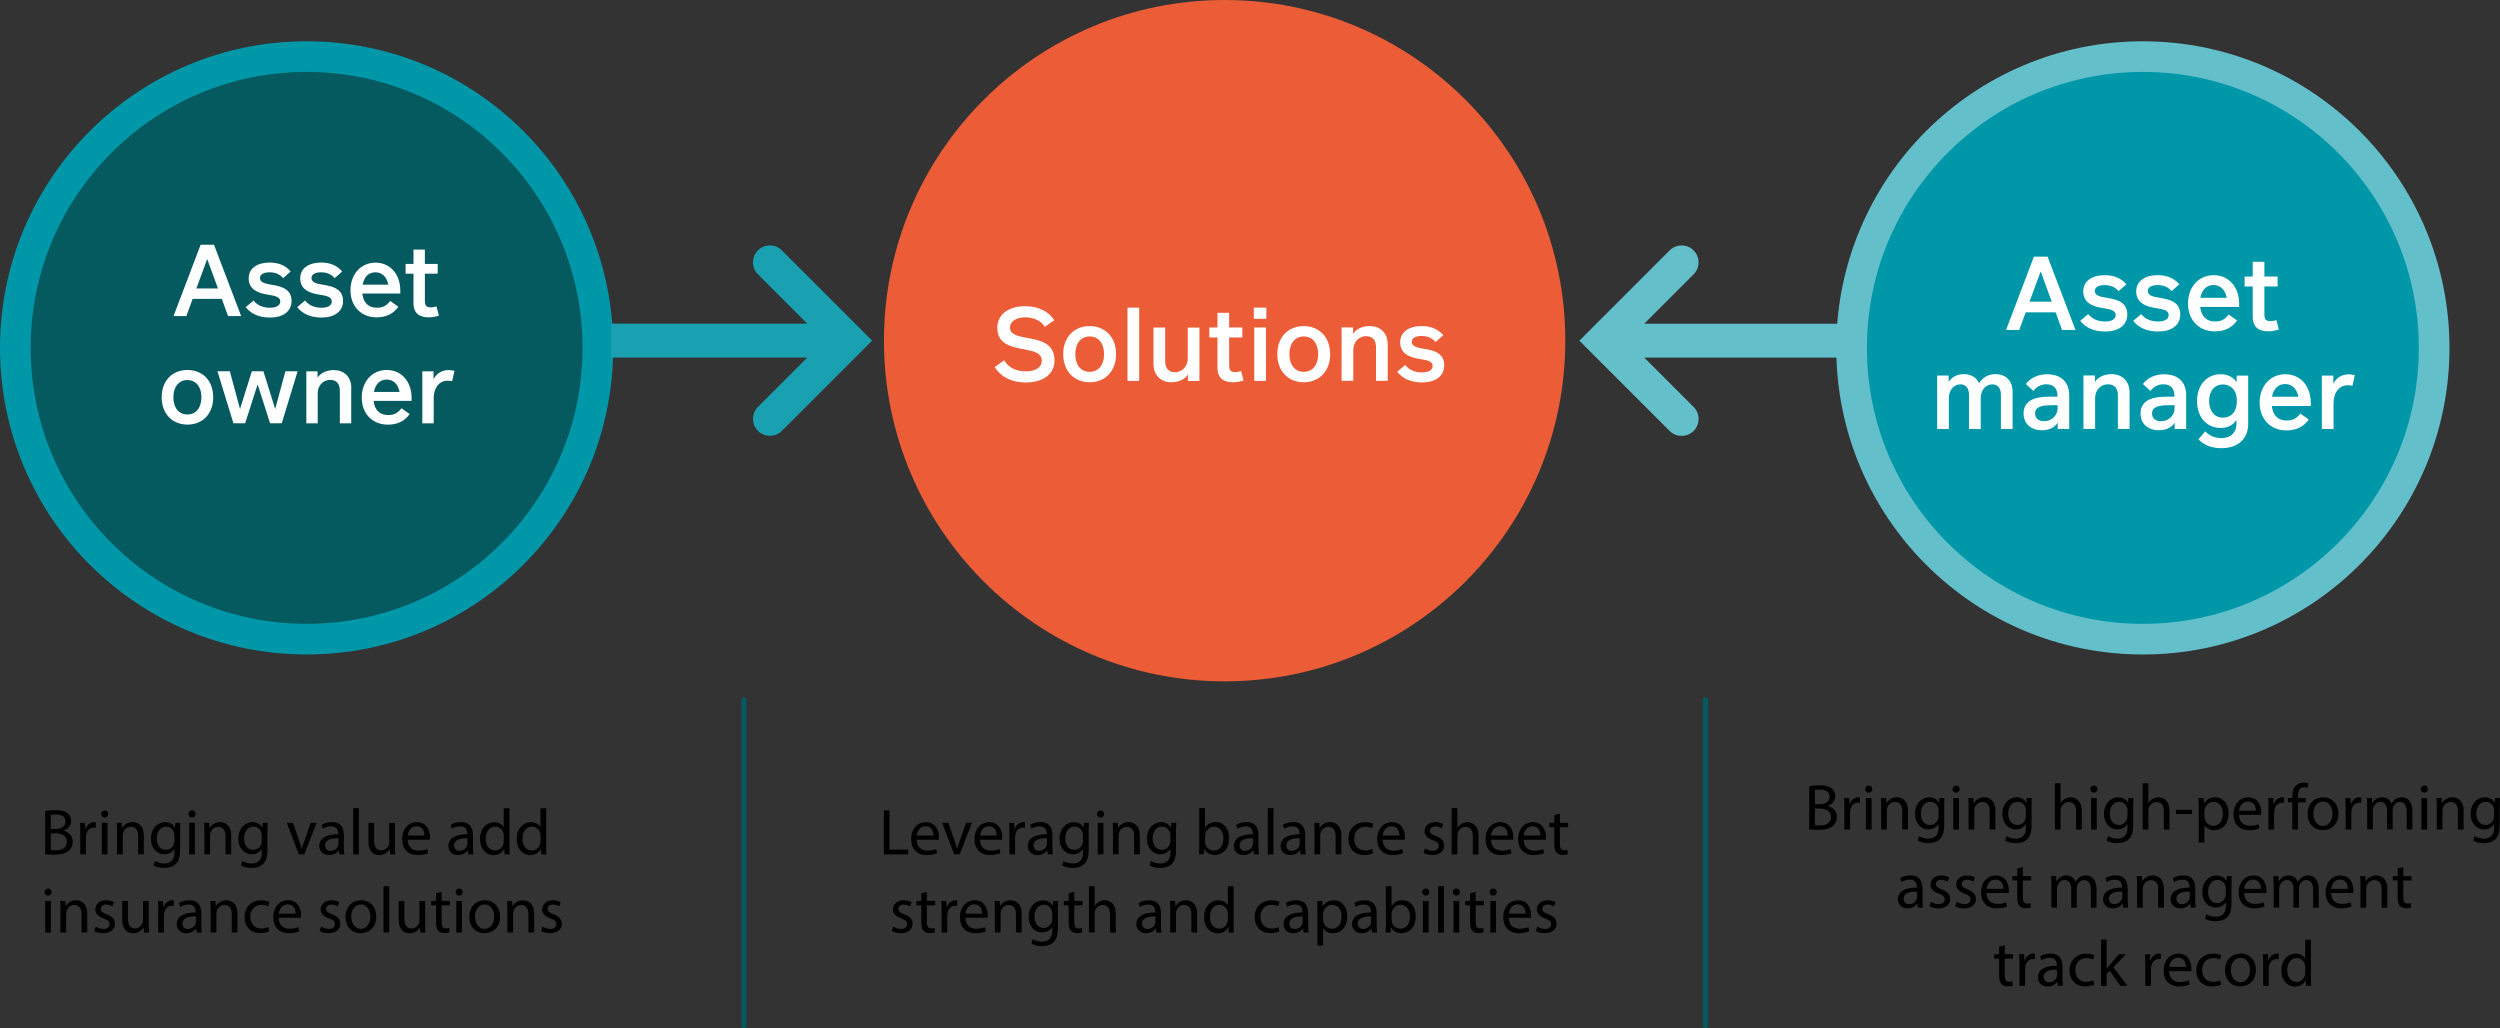 <?xml version="1.0" encoding="UTF-8"?>
<svg id="Layer_2" xmlns="http://www.w3.org/2000/svg" viewBox="0 0 481.33 198">
  <rect x="0" y="0" width="481.33" height="198" fill="#333333" stroke="none"/>
  <defs>
    <style>
      .cls-1 {
        fill: #19a1b2;
      }

      .cls-2 {
        fill: #055a60;
      }

      .cls-3 {
        fill: #63c0cb;
      }

      .cls-4 {
        isolation: isolate;
      }

      .cls-5 {
        fill: #eb5c37;
      }

      .cls-6 {
        fill: #fff;
      }

      .cls-7 {
        fill: #0097a9;
      }
    </style>
  </defs>
  <g id="Layer_1-2" data-name="Layer_1">
    <circle class="cls-7" cx="59.03" cy="66.98" r="59.03"/>
    <circle class="cls-2" cx="59.03" cy="66.98" r="53.13"/>
    <g class="cls-4">
      <g class="cls-4">
        <g>
          <path d="M8.69,156.15c.48-.1,1.23-.18,1.99-.18,1.09,0,1.79.19,2.32.61.44.33.7.83.7,1.49,0,.82-.54,1.53-1.43,1.86v.02c.8.2,1.74.87,1.74,2.12,0,.73-.29,1.28-.71,1.69-.59.54-1.54.79-2.92.79-.75,0-1.33-.05-1.69-.1v-8.32ZM9.78,159.61h.99c1.15,0,1.83-.6,1.83-1.42,0-.99-.75-1.38-1.86-1.38-.5,0-.79.04-.97.08v2.72ZM9.78,163.66c.21.04.53.05.92.05,1.13,0,2.17-.41,2.17-1.64,0-1.15-.99-1.63-2.18-1.63h-.9v3.22Z"/>
          <path d="M15.45,160.32c0-.71-.01-1.33-.05-1.89h.97l.04,1.19h.05c.28-.82.94-1.33,1.68-1.33.13,0,.21.01.31.04v1.04c-.11-.03-.23-.04-.38-.04-.78,0-1.33.59-1.48,1.42-.03.15-.05.33-.05.51v3.24h-1.09v-4.18Z"/>
          <path d="M20.83,156.72c.01.38-.26.68-.7.68-.39,0-.66-.3-.66-.68s.29-.69.69-.69.68.3.68.69ZM19.6,164.49v-6.07h1.1v6.07h-1.1Z"/>
          <path d="M22.53,160.06c0-.63-.01-1.14-.05-1.64h.98l.06,1h.02c.3-.58,1-1.14,2.01-1.14.84,0,2.14.5,2.14,2.58v3.62h-1.1v-3.5c0-.98-.36-1.79-1.4-1.79-.73,0-1.29.51-1.48,1.13-.05.14-.08.33-.08.51v3.65h-1.1v-4.43Z"/>
          <path d="M34.72,158.42c-.03.44-.05.93-.05,1.67v3.52c0,1.39-.28,2.25-.87,2.77-.59.55-1.44.73-2.21.73s-1.53-.17-2.02-.5l.28-.84c.4.25,1.03.48,1.78.48,1.13,0,1.96-.59,1.96-2.12v-.68h-.02c-.34.56-.99,1.02-1.93,1.02-1.51,0-2.58-1.28-2.58-2.96,0-2.06,1.34-3.22,2.73-3.22,1.05,0,1.63.55,1.89,1.05h.02l.05-.92h.97ZM33.58,160.82c0-.19-.01-.35-.06-.5-.2-.64-.74-1.17-1.54-1.17-1.05,0-1.81.89-1.81,2.29,0,1.19.6,2.18,1.79,2.18.68,0,1.29-.43,1.53-1.13.06-.19.09-.4.09-.59v-1.09Z"/>
          <path d="M37.65,156.72c.01.38-.26.68-.7.68-.39,0-.66-.3-.66-.68s.29-.69.69-.69.68.3.68.69ZM36.42,164.49v-6.07h1.1v6.07h-1.1Z"/>
          <path d="M39.35,160.06c0-.63-.01-1.14-.05-1.64h.98l.06,1h.02c.3-.58,1-1.14,2.01-1.14.84,0,2.14.5,2.14,2.58v3.62h-1.1v-3.5c0-.98-.36-1.79-1.4-1.79-.73,0-1.29.51-1.48,1.13-.05.14-.08.33-.08.51v3.65h-1.1v-4.43Z"/>
          <path d="M51.54,158.42c-.03.44-.05.93-.05,1.67v3.52c0,1.39-.28,2.25-.87,2.77-.59.55-1.44.73-2.21.73s-1.53-.17-2.02-.5l.28-.84c.4.25,1.03.48,1.78.48,1.13,0,1.96-.59,1.96-2.12v-.68h-.02c-.34.56-.99,1.02-1.93,1.02-1.51,0-2.58-1.28-2.58-2.96,0-2.06,1.34-3.22,2.73-3.22,1.05,0,1.63.55,1.89,1.05h.02l.05-.92h.97ZM50.4,160.82c0-.19-.01-.35-.06-.5-.2-.64-.74-1.17-1.54-1.17-1.05,0-1.81.89-1.81,2.29,0,1.19.6,2.18,1.79,2.18.68,0,1.29-.43,1.53-1.13.06-.19.09-.4.09-.59v-1.09Z"/>
          <path d="M56.4,158.42l1.19,3.41c.2.55.36,1.05.49,1.56h.04c.14-.5.31-1,.51-1.56l1.18-3.41h1.15l-2.38,6.07h-1.05l-2.31-6.07h1.18Z"/>
          <path d="M65.32,164.49l-.09-.76h-.04c-.34.48-.99.9-1.86.9-1.23,0-1.86-.87-1.86-1.74,0-1.47,1.3-2.27,3.65-2.26v-.12c0-.5-.14-1.41-1.38-1.41-.56,0-1.15.18-1.58.45l-.25-.73c.5-.33,1.23-.54,1.99-.54,1.86,0,2.31,1.27,2.31,2.48v2.27c0,.53.02,1.04.1,1.46h-1ZM65.16,161.39c-1.2-.03-2.57.19-2.57,1.37,0,.71.48,1.05,1.04,1.05.79,0,1.29-.5,1.47-1.02.04-.11.06-.24.06-.35v-1.05Z"/>
          <path d="M68,155.59h1.1v8.91h-1.1v-8.91Z"/>
          <path d="M76.04,162.84c0,.63.01,1.18.05,1.66h-.98l-.06-.99h-.02c-.29.49-.93,1.13-2.01,1.13-.95,0-2.09-.53-2.09-2.66v-3.55h1.1v3.36c0,1.15.35,1.93,1.35,1.93.74,0,1.25-.51,1.46-1,.06-.16.1-.36.1-.56v-3.72h1.1v4.42Z"/>
          <path d="M78.48,161.66c.02,1.49.98,2.11,2.08,2.11.79,0,1.27-.14,1.68-.31l.19.79c-.39.18-1.05.38-2.02.38-1.87,0-2.99-1.23-2.99-3.06s1.08-3.27,2.85-3.27c1.98,0,2.51,1.74,2.51,2.86,0,.23-.03.4-.04.51h-4.26ZM81.72,160.87c.01-.7-.29-1.79-1.53-1.79-1.12,0-1.61,1.03-1.69,1.79h3.22Z"/>
          <path d="M90.17,164.49l-.09-.76h-.04c-.34.48-.99.9-1.86.9-1.23,0-1.86-.87-1.86-1.74,0-1.47,1.3-2.27,3.65-2.26v-.12c0-.5-.14-1.41-1.38-1.41-.56,0-1.15.18-1.58.45l-.25-.73c.5-.33,1.23-.54,1.99-.54,1.86,0,2.31,1.27,2.31,2.48v2.27c0,.53.02,1.04.1,1.46h-1ZM90,161.39c-1.2-.03-2.57.19-2.57,1.37,0,.71.48,1.05,1.04,1.05.79,0,1.29-.5,1.47-1.02.04-.11.06-.24.06-.35v-1.05Z"/>
          <path d="M98.09,155.59v7.34c0,.54.01,1.15.05,1.57h-.99l-.05-1.05h-.02c-.34.68-1.08,1.19-2.07,1.19-1.47,0-2.6-1.24-2.6-3.08-.01-2.02,1.24-3.26,2.72-3.26.93,0,1.56.44,1.83.93h.02v-3.62h1.1ZM96.99,160.89c0-.14-.01-.33-.05-.46-.16-.7-.77-1.28-1.59-1.28-1.14,0-1.82,1-1.82,2.34,0,1.23.6,2.25,1.79,2.25.74,0,1.42-.49,1.62-1.32.04-.15.05-.3.05-.48v-1.05Z"/>
          <path d="M105.16,155.59v7.34c0,.54.01,1.15.05,1.57h-.99l-.05-1.05h-.02c-.34.68-1.08,1.19-2.07,1.19-1.47,0-2.6-1.24-2.6-3.08-.01-2.02,1.24-3.26,2.72-3.26.93,0,1.56.44,1.83.93h.02v-3.62h1.1ZM104.06,160.89c0-.14-.01-.33-.05-.46-.16-.7-.77-1.28-1.59-1.28-1.14,0-1.82,1-1.82,2.34,0,1.23.6,2.25,1.79,2.25.74,0,1.42-.49,1.62-1.32.04-.15.05-.3.05-.48v-1.05Z"/>
          <path d="M9.94,171.76c.01.38-.26.68-.7.68-.39,0-.66-.3-.66-.68s.29-.69.69-.69.68.3.68.69ZM8.71,179.54v-6.07h1.1v6.07h-1.1Z"/>
          <path d="M11.64,175.11c0-.63-.01-1.14-.05-1.64h.98l.06,1h.02c.3-.58,1-1.14,2.01-1.14.84,0,2.14.5,2.14,2.58v3.62h-1.1v-3.5c0-.98-.36-1.79-1.4-1.79-.73,0-1.29.51-1.48,1.13-.05.14-.08.33-.08.51v3.65h-1.1v-4.43Z"/>
          <path d="M18.45,178.41c.33.21.9.44,1.46.44.8,0,1.18-.4,1.18-.9,0-.53-.31-.82-1.13-1.12-1.09-.39-1.61-.99-1.61-1.72,0-.98.79-1.78,2.09-1.78.61,0,1.15.18,1.49.38l-.28.8c-.24-.15-.68-.35-1.24-.35-.65,0-1.02.38-1.02.83,0,.5.36.73,1.15,1.03,1.05.4,1.59.93,1.59,1.83,0,1.07-.83,1.82-2.27,1.82-.66,0-1.28-.16-1.71-.41l.28-.84Z"/>
          <path d="M28.64,177.88c0,.63.01,1.18.05,1.66h-.98l-.06-.99h-.02c-.29.49-.93,1.13-2.01,1.13-.95,0-2.09-.53-2.09-2.66v-3.55h1.1v3.36c0,1.15.35,1.93,1.35,1.93.74,0,1.25-.51,1.46-1,.06-.16.1-.36.1-.56v-3.72h1.1v4.42Z"/>
          <path d="M30.47,175.36c0-.71-.01-1.33-.05-1.89h.97l.04,1.19h.05c.28-.82.94-1.33,1.68-1.33.13,0,.21.01.31.04v1.04c-.11-.03-.23-.04-.38-.04-.78,0-1.33.59-1.48,1.42-.03.15-.05.33-.05.51v3.24h-1.09v-4.18Z"/>
          <path d="M37.87,179.54l-.09-.76h-.04c-.34.48-.99.9-1.86.9-1.23,0-1.86-.87-1.86-1.74,0-1.47,1.3-2.27,3.65-2.26v-.12c0-.5-.14-1.41-1.38-1.41-.56,0-1.15.18-1.58.45l-.25-.73c.5-.33,1.23-.54,1.99-.54,1.86,0,2.31,1.27,2.31,2.48v2.27c0,.53.02,1.04.1,1.46h-1ZM37.71,176.44c-1.2-.03-2.57.19-2.57,1.37,0,.71.48,1.05,1.04,1.05.79,0,1.29-.5,1.47-1.02.04-.11.06-.24.06-.35v-1.05Z"/>
          <path d="M40.55,175.11c0-.63-.01-1.14-.05-1.64h.98l.06,1h.03c.3-.58,1-1.14,2.01-1.14.84,0,2.14.5,2.14,2.58v3.62h-1.1v-3.5c0-.98-.36-1.79-1.4-1.79-.73,0-1.29.51-1.48,1.13-.05.14-.08.33-.08.51v3.65h-1.1v-4.43Z"/>
          <path d="M51.84,179.31c-.29.15-.93.35-1.74.35-1.83,0-3.02-1.24-3.02-3.1s1.28-3.22,3.26-3.22c.65,0,1.23.16,1.53.31l-.25.85c-.26-.15-.68-.29-1.28-.29-1.39,0-2.15,1.03-2.15,2.3,0,1.4.9,2.27,2.11,2.27.63,0,1.04-.16,1.35-.3l.19.83Z"/>
          <path d="M53.67,176.7c.02,1.49.98,2.11,2.08,2.11.79,0,1.27-.14,1.68-.31l.19.79c-.39.18-1.05.38-2.02.38-1.87,0-2.99-1.23-2.99-3.06s1.08-3.27,2.85-3.27c1.98,0,2.51,1.74,2.51,2.86,0,.23-.03.4-.04.51h-4.26ZM56.9,175.91c.01-.7-.29-1.79-1.53-1.79-1.12,0-1.61,1.03-1.69,1.79h3.22Z"/>
          <path d="M61.84,178.41c.33.21.9.44,1.46.44.8,0,1.18-.4,1.18-.9,0-.53-.31-.82-1.13-1.12-1.09-.39-1.61-.99-1.61-1.72,0-.98.79-1.78,2.09-1.78.61,0,1.15.18,1.49.38l-.28.8c-.24-.15-.68-.35-1.24-.35-.65,0-1.02.38-1.02.83,0,.5.36.73,1.15,1.03,1.05.4,1.59.93,1.59,1.83,0,1.07-.83,1.82-2.27,1.82-.66,0-1.28-.16-1.71-.41l.28-.84Z"/>
          <path d="M72.45,176.45c0,2.25-1.56,3.22-3.02,3.22-1.64,0-2.91-1.2-2.91-3.12,0-2.03,1.33-3.22,3.01-3.22s2.92,1.27,2.92,3.12ZM67.63,176.51c0,1.33.77,2.33,1.84,2.33s1.84-.99,1.84-2.36c0-1.03-.51-2.33-1.82-2.33s-1.87,1.2-1.87,2.36Z"/>
          <path d="M73.84,170.63h1.1v8.91h-1.1v-8.91Z"/>
          <path d="M81.87,177.88c0,.63.01,1.18.05,1.66h-.98l-.06-.99h-.02c-.29.49-.93,1.13-2.01,1.13-.95,0-2.09-.53-2.09-2.66v-3.55h1.1v3.36c0,1.15.35,1.93,1.35,1.93.74,0,1.25-.51,1.46-1,.06-.16.1-.36.1-.56v-3.72h1.1v4.42Z"/>
          <path d="M85.03,171.72v1.74h1.58v.84h-1.58v3.27c0,.75.21,1.18.83,1.18.29,0,.5-.04.64-.08l.05.83c-.21.09-.55.15-.98.15-.51,0-.93-.16-1.19-.46-.31-.33-.43-.87-.43-1.58v-3.31h-.94v-.84h.94v-1.46l1.08-.29Z"/>
          <path d="M89.08,171.76c.01.38-.26.68-.7.68-.39,0-.66-.3-.66-.68s.29-.69.69-.69.68.3.68.69ZM87.85,179.54v-6.07h1.1v6.07h-1.1Z"/>
          <path d="M96.28,176.45c0,2.25-1.56,3.22-3.02,3.22-1.64,0-2.91-1.2-2.91-3.12,0-2.03,1.33-3.22,3.01-3.22s2.92,1.27,2.92,3.12ZM91.46,176.51c0,1.33.77,2.33,1.84,2.33s1.84-.99,1.84-2.36c0-1.03-.51-2.33-1.82-2.33s-1.87,1.2-1.87,2.36Z"/>
          <path d="M97.67,175.11c0-.63-.01-1.14-.05-1.64h.98l.06,1h.03c.3-.58,1-1.14,2.01-1.14.84,0,2.14.5,2.14,2.58v3.62h-1.1v-3.5c0-.98-.36-1.79-1.4-1.79-.73,0-1.29.51-1.48,1.13-.05.14-.08.33-.08.51v3.65h-1.1v-4.43Z"/>
          <path d="M104.48,178.41c.33.21.9.44,1.46.44.8,0,1.18-.4,1.18-.9,0-.53-.31-.82-1.13-1.12-1.09-.39-1.61-.99-1.61-1.72,0-.98.79-1.78,2.09-1.78.61,0,1.15.18,1.49.38l-.28.8c-.24-.15-.68-.35-1.24-.35-.65,0-1.02.38-1.02.83,0,.5.36.73,1.15,1.03,1.05.4,1.59.93,1.59,1.83,0,1.07-.83,1.82-2.27,1.82-.66,0-1.28-.16-1.71-.41l.28-.84Z"/>
        </g>
      </g>
    </g>
    <g class="cls-4">
      <g class="cls-4">
        <g>
          <path d="M170.17,156.04h1.09v7.54h3.61v.92h-4.7v-8.45Z"/>
          <path d="M176.48,161.66c.02,1.49.98,2.11,2.08,2.11.79,0,1.27-.14,1.68-.31l.19.79c-.39.18-1.05.38-2.02.38-1.87,0-2.99-1.23-2.99-3.06s1.08-3.27,2.85-3.27c1.98,0,2.51,1.74,2.51,2.86,0,.23-.03.4-.04.51h-4.26ZM179.72,160.87c.01-.7-.29-1.79-1.53-1.79-1.12,0-1.61,1.03-1.69,1.79h3.22Z"/>
          <path d="M182.58,158.42l1.19,3.41c.2.55.36,1.05.49,1.56h.04c.14-.5.31-1,.51-1.56l1.18-3.41h1.15l-2.38,6.07h-1.05l-2.31-6.07h1.18Z"/>
          <path d="M188.67,161.66c.02,1.49.98,2.11,2.08,2.11.79,0,1.27-.14,1.68-.31l.19.79c-.39.18-1.05.38-2.02.38-1.87,0-2.99-1.23-2.99-3.06s1.08-3.27,2.85-3.27c1.98,0,2.51,1.74,2.51,2.86,0,.23-.03.4-.04.51h-4.26ZM191.91,160.87c.01-.7-.29-1.79-1.53-1.79-1.12,0-1.6,1.03-1.69,1.79h3.22Z"/>
          <path d="M194.34,160.32c0-.71-.01-1.33-.05-1.89h.97l.04,1.19h.05c.28-.82.94-1.33,1.68-1.33.12,0,.21.01.31.04v1.04c-.11-.03-.23-.04-.38-.04-.78,0-1.33.59-1.48,1.42-.03.15-.05.33-.05.51v3.24h-1.09v-4.18Z"/>
          <path d="M201.73,164.49l-.09-.76h-.04c-.34.48-.99.9-1.86.9-1.23,0-1.86-.87-1.86-1.74,0-1.47,1.3-2.27,3.65-2.26v-.12c0-.5-.14-1.41-1.38-1.41-.56,0-1.15.18-1.58.45l-.25-.73c.5-.33,1.23-.54,1.99-.54,1.86,0,2.31,1.27,2.31,2.48v2.27c0,.53.03,1.04.1,1.46h-1ZM201.57,161.39c-1.2-.03-2.57.19-2.57,1.37,0,.71.48,1.05,1.04,1.05.79,0,1.29-.5,1.47-1.02.04-.11.06-.24.06-.35v-1.05Z"/>
          <path d="M209.65,158.42c-.02.44-.05.93-.05,1.67v3.52c0,1.39-.28,2.25-.87,2.77-.59.55-1.44.73-2.21.73s-1.53-.17-2.02-.5l.28-.84c.4.25,1.03.48,1.78.48,1.13,0,1.96-.59,1.96-2.12v-.68h-.02c-.34.56-.99,1.02-1.93,1.02-1.5,0-2.58-1.28-2.58-2.96,0-2.06,1.34-3.22,2.73-3.22,1.05,0,1.63.55,1.89,1.05h.03l.05-.92h.97ZM208.5,160.82c0-.19-.01-.35-.06-.5-.2-.64-.74-1.17-1.54-1.17-1.05,0-1.81.89-1.81,2.29,0,1.19.6,2.18,1.79,2.18.68,0,1.29-.43,1.53-1.13.06-.19.09-.4.09-.59v-1.09Z"/>
          <path d="M212.58,156.72c.01.38-.26.68-.7.68-.39,0-.67-.3-.67-.68s.29-.69.69-.69.68.3.68.69ZM211.35,164.49v-6.07h1.1v6.07h-1.1Z"/>
          <path d="M214.28,160.06c0-.63-.01-1.14-.05-1.64h.98l.06,1h.03c.3-.58,1-1.14,2.01-1.14.84,0,2.14.5,2.14,2.58v3.62h-1.1v-3.5c0-.98-.36-1.79-1.41-1.79-.73,0-1.29.51-1.48,1.13-.05.14-.08.33-.08.51v3.65h-1.1v-4.43Z"/>
          <path d="M226.47,158.42c-.02.44-.05.93-.05,1.67v3.52c0,1.39-.28,2.25-.87,2.77-.59.55-1.44.73-2.21.73s-1.53-.17-2.02-.5l.28-.84c.4.25,1.03.48,1.78.48,1.13,0,1.96-.59,1.96-2.12v-.68h-.02c-.34.56-.99,1.02-1.93,1.02-1.5,0-2.58-1.28-2.58-2.96,0-2.06,1.34-3.22,2.73-3.22,1.05,0,1.63.55,1.89,1.05h.03l.05-.92h.97ZM225.33,160.82c0-.19-.01-.35-.06-.5-.2-.64-.74-1.17-1.54-1.17-1.05,0-1.81.89-1.81,2.29,0,1.19.6,2.18,1.79,2.18.68,0,1.29-.43,1.53-1.13.06-.19.09-.4.09-.59v-1.09Z"/>
          <path d="M230.85,164.49c.03-.41.05-1.03.05-1.57v-7.34h1.09v3.81h.03c.39-.68,1.09-1.12,2.07-1.12,1.5,0,2.57,1.25,2.56,3.1,0,2.17-1.37,3.25-2.72,3.25-.88,0-1.58-.34-2.03-1.14h-.04l-.05,1h-.95ZM232,162.06c0,.14.03.28.05.4.21.77.85,1.29,1.66,1.29,1.15,0,1.84-.94,1.84-2.33,0-1.22-.63-2.26-1.81-2.26-.75,0-1.46.51-1.68,1.36-.02.12-.06.28-.06.45v1.09Z"/>
          <path d="M241.4,164.49l-.09-.76h-.04c-.34.48-.99.9-1.86.9-1.23,0-1.86-.87-1.86-1.74,0-1.47,1.3-2.27,3.65-2.26v-.12c0-.5-.14-1.41-1.38-1.41-.56,0-1.15.18-1.58.45l-.25-.73c.5-.33,1.23-.54,1.99-.54,1.86,0,2.31,1.27,2.31,2.48v2.27c0,.53.03,1.04.1,1.46h-1ZM241.24,161.39c-1.2-.03-2.57.19-2.57,1.37,0,.71.48,1.05,1.04,1.05.79,0,1.29-.5,1.47-1.02.04-.11.06-.24.06-.35v-1.05Z"/>
          <path d="M244.08,155.59h1.1v8.91h-1.1v-8.91Z"/>
          <path d="M250.4,164.49l-.09-.76h-.04c-.34.48-.99.9-1.86.9-1.23,0-1.86-.87-1.86-1.74,0-1.47,1.3-2.27,3.65-2.26v-.12c0-.5-.14-1.41-1.38-1.41-.56,0-1.15.18-1.58.45l-.25-.73c.5-.33,1.23-.54,1.99-.54,1.86,0,2.31,1.27,2.31,2.48v2.27c0,.53.03,1.04.1,1.46h-1ZM250.24,161.39c-1.2-.03-2.57.19-2.57,1.37,0,.71.48,1.05,1.04,1.05.79,0,1.29-.5,1.47-1.02.04-.11.06-.24.06-.35v-1.05Z"/>
          <path d="M253.08,160.06c0-.63-.01-1.14-.05-1.64h.98l.06,1h.03c.3-.58,1-1.14,2.01-1.14.84,0,2.14.5,2.14,2.58v3.62h-1.1v-3.5c0-.98-.36-1.79-1.41-1.79-.73,0-1.29.51-1.48,1.13-.05.14-.08.33-.08.51v3.65h-1.1v-4.43Z"/>
          <path d="M264.37,164.27c-.29.15-.93.35-1.74.35-1.83,0-3.02-1.24-3.02-3.1s1.28-3.22,3.26-3.22c.65,0,1.23.16,1.53.31l-.25.85c-.26-.15-.68-.29-1.28-.29-1.39,0-2.14,1.03-2.14,2.3,0,1.4.9,2.27,2.11,2.27.63,0,1.04-.16,1.35-.3l.19.83Z"/>
          <path d="M266.2,161.66c.03,1.49.98,2.11,2.08,2.11.79,0,1.27-.14,1.68-.31l.19.79c-.39.18-1.05.38-2.02.38-1.87,0-2.99-1.23-2.99-3.06s1.08-3.27,2.85-3.27c1.98,0,2.51,1.74,2.51,2.86,0,.23-.02.4-.04.51h-4.26ZM269.43,160.87c.01-.7-.29-1.79-1.53-1.79-1.12,0-1.61,1.03-1.69,1.79h3.22Z"/>
          <path d="M274.37,163.36c.33.21.9.44,1.46.44.8,0,1.18-.4,1.18-.9,0-.53-.31-.82-1.13-1.12-1.09-.39-1.61-.99-1.61-1.72,0-.98.79-1.78,2.09-1.78.61,0,1.15.18,1.49.38l-.28.8c-.24-.15-.68-.35-1.24-.35-.65,0-1.02.38-1.02.83,0,.5.36.73,1.15,1.03,1.05.4,1.59.93,1.59,1.83,0,1.07-.83,1.82-2.27,1.82-.67,0-1.28-.16-1.71-.41l.28-.84Z"/>
          <path d="M279.49,155.59h1.1v3.79h.03c.17-.31.45-.59.79-.78.33-.19.71-.31,1.13-.31.81,0,2.12.5,2.12,2.6v3.61h-1.1v-3.49c0-.98-.36-1.81-1.41-1.81-.71,0-1.28.5-1.48,1.1-.06.15-.08.31-.08.53v3.66h-1.1v-8.91Z"/>
          <path d="M287.06,161.66c.03,1.49.98,2.11,2.08,2.11.79,0,1.27-.14,1.68-.31l.19.79c-.39.18-1.05.38-2.02.38-1.87,0-2.99-1.23-2.99-3.06s1.08-3.27,2.85-3.27c1.98,0,2.51,1.74,2.51,2.86,0,.23-.02.4-.04.51h-4.26ZM290.29,160.87c.01-.7-.29-1.79-1.53-1.79-1.12,0-1.61,1.03-1.69,1.79h3.22Z"/>
          <path d="M293.34,161.66c.03,1.49.98,2.11,2.08,2.11.79,0,1.27-.14,1.68-.31l.19.79c-.39.18-1.05.38-2.02.38-1.87,0-2.99-1.23-2.99-3.06s1.08-3.27,2.85-3.27c1.98,0,2.51,1.74,2.51,2.86,0,.23-.02.4-.04.51h-4.26ZM296.58,160.87c.01-.7-.29-1.79-1.53-1.79-1.12,0-1.61,1.03-1.69,1.79h3.22Z"/>
          <path d="M300.33,156.68v1.74h1.58v.84h-1.58v3.27c0,.75.21,1.18.83,1.18.29,0,.5-.04.64-.08l.05.83c-.21.09-.55.15-.98.15-.51,0-.93-.16-1.19-.46-.31-.33-.43-.87-.43-1.58v-3.31h-.94v-.84h.94v-1.46l1.08-.29Z"/>
          <path d="M172.02,178.41c.33.21.9.44,1.46.44.8,0,1.18-.4,1.18-.9,0-.53-.31-.82-1.13-1.12-1.09-.39-1.61-.99-1.61-1.72,0-.98.79-1.78,2.09-1.78.61,0,1.15.18,1.49.38l-.28.8c-.24-.15-.68-.35-1.24-.35-.65,0-1.02.38-1.02.83,0,.5.36.73,1.15,1.03,1.05.4,1.59.93,1.59,1.83,0,1.07-.83,1.82-2.27,1.82-.66,0-1.28-.16-1.71-.41l.28-.84Z"/>
          <path d="M178.46,171.72v1.74h1.58v.84h-1.58v3.27c0,.75.21,1.18.83,1.18.29,0,.5-.04.64-.08l.05.83c-.21.09-.55.15-.98.15-.51,0-.93-.16-1.19-.46-.31-.33-.43-.87-.43-1.58v-3.31h-.94v-.84h.94v-1.46l1.08-.29Z"/>
          <path d="M181.28,175.36c0-.71-.01-1.33-.05-1.89h.97l.04,1.19h.05c.28-.82.94-1.33,1.68-1.33.13,0,.21.01.31.04v1.04c-.11-.03-.23-.04-.38-.04-.78,0-1.33.59-1.48,1.42-.03.15-.05.33-.05.51v3.24h-1.09v-4.18Z"/>
          <path d="M185.87,176.7c.02,1.49.98,2.11,2.08,2.11.79,0,1.27-.14,1.68-.31l.19.79c-.39.18-1.05.38-2.02.38-1.87,0-2.99-1.23-2.99-3.06s1.08-3.27,2.85-3.27c1.98,0,2.51,1.74,2.51,2.86,0,.23-.03.4-.04.51h-4.26ZM189.1,175.91c.01-.7-.29-1.79-1.53-1.79-1.12,0-1.61,1.03-1.69,1.79h3.22Z"/>
          <path d="M191.53,175.11c0-.63-.01-1.14-.05-1.64h.98l.06,1h.02c.3-.58,1-1.14,2.01-1.14.84,0,2.15.5,2.15,2.58v3.62h-1.1v-3.5c0-.98-.36-1.79-1.4-1.79-.73,0-1.29.51-1.48,1.13-.05.14-.08.33-.08.51v3.65h-1.1v-4.43Z"/>
          <path d="M203.72,173.47c-.02.44-.05.93-.05,1.67v3.52c0,1.39-.28,2.25-.87,2.77-.59.55-1.44.73-2.21.73s-1.53-.17-2.02-.5l.28-.84c.4.25,1.03.48,1.78.48,1.13,0,1.96-.59,1.96-2.12v-.68h-.03c-.34.56-.99,1.02-1.93,1.02-1.5,0-2.58-1.28-2.58-2.96,0-2.06,1.34-3.22,2.73-3.22,1.05,0,1.63.55,1.89,1.05h.03l.05-.92h.97ZM202.58,175.86c0-.19-.01-.35-.06-.5-.2-.64-.74-1.17-1.54-1.17-1.05,0-1.81.89-1.81,2.29,0,1.19.6,2.18,1.79,2.18.68,0,1.29-.43,1.53-1.13.06-.19.09-.4.09-.59v-1.09Z"/>
          <path d="M206.83,171.72v1.74h1.58v.84h-1.58v3.27c0,.75.21,1.18.83,1.18.29,0,.5-.04.64-.08l.05.83c-.21.09-.55.15-.98.15-.51,0-.93-.16-1.19-.46-.31-.33-.43-.87-.43-1.58v-3.31h-.94v-.84h.94v-1.46l1.08-.29Z"/>
          <path d="M209.65,170.63h1.1v3.79h.03c.17-.31.45-.59.79-.78.33-.19.71-.31,1.13-.31.81,0,2.12.5,2.12,2.6v3.61h-1.1v-3.49c0-.98-.36-1.81-1.41-1.81-.71,0-1.28.5-1.48,1.1-.06.15-.08.31-.08.53v3.66h-1.1v-8.91Z"/>
          <path d="M222.63,179.54l-.09-.76h-.04c-.34.48-.99.9-1.86.9-1.23,0-1.86-.87-1.86-1.74,0-1.47,1.3-2.27,3.65-2.26v-.12c0-.5-.14-1.41-1.38-1.41-.56,0-1.15.18-1.58.45l-.25-.73c.5-.33,1.23-.54,1.99-.54,1.86,0,2.31,1.27,2.31,2.48v2.27c0,.53.03,1.04.1,1.46h-1ZM222.46,176.44c-1.2-.03-2.57.19-2.57,1.37,0,.71.48,1.05,1.04,1.05.79,0,1.29-.5,1.47-1.02.04-.11.06-.24.06-.35v-1.05Z"/>
          <path d="M225.31,175.11c0-.63-.01-1.14-.05-1.64h.98l.06,1h.03c.3-.58,1-1.14,2.01-1.14.84,0,2.14.5,2.14,2.58v3.62h-1.1v-3.5c0-.98-.36-1.79-1.41-1.79-.73,0-1.29.51-1.48,1.13-.05.14-.08.33-.08.51v3.65h-1.1v-4.43Z"/>
          <path d="M237.51,170.63v7.34c0,.54.01,1.15.05,1.57h-.99l-.05-1.05h-.03c-.34.68-1.08,1.19-2.07,1.19-1.47,0-2.6-1.24-2.6-3.08-.01-2.02,1.24-3.26,2.72-3.26.93,0,1.56.44,1.83.93h.03v-3.62h1.1ZM236.41,175.94c0-.14-.01-.33-.05-.46-.16-.7-.77-1.28-1.59-1.28-1.14,0-1.82,1-1.82,2.34,0,1.23.6,2.25,1.79,2.25.74,0,1.42-.49,1.62-1.32.04-.15.05-.3.05-.48v-1.05Z"/>
          <path d="M246.32,179.31c-.29.15-.93.35-1.74.35-1.83,0-3.02-1.24-3.02-3.1s1.28-3.22,3.26-3.22c.65,0,1.23.16,1.53.31l-.25.85c-.26-.15-.68-.29-1.28-.29-1.39,0-2.14,1.03-2.14,2.3,0,1.4.9,2.27,2.11,2.27.63,0,1.04-.16,1.35-.3l.19.83Z"/>
          <path d="M250.97,179.54l-.09-.76h-.04c-.34.48-.99.9-1.86.9-1.23,0-1.86-.87-1.86-1.74,0-1.47,1.3-2.27,3.65-2.26v-.12c0-.5-.14-1.41-1.38-1.41-.56,0-1.15.18-1.58.45l-.25-.73c.5-.33,1.23-.54,1.99-.54,1.86,0,2.31,1.27,2.31,2.48v2.27c0,.53.03,1.04.1,1.46h-1ZM250.81,176.44c-1.2-.03-2.57.19-2.57,1.37,0,.71.48,1.05,1.04,1.05.79,0,1.29-.5,1.47-1.02.04-.11.06-.24.06-.35v-1.05Z"/>
          <path d="M253.65,175.45c0-.78-.03-1.41-.05-1.98h.99l.05,1.04h.03c.45-.74,1.17-1.18,2.16-1.18,1.47,0,2.57,1.24,2.57,3.09,0,2.18-1.33,3.26-2.76,3.26-.8,0-1.5-.35-1.87-.95h-.03v3.3h-1.09v-6.57ZM254.74,177.07c0,.16.03.31.05.45.2.77.87,1.29,1.66,1.29,1.17,0,1.84-.95,1.84-2.35,0-1.22-.64-2.26-1.81-2.26-.75,0-1.46.54-1.67,1.37-.04.14-.08.3-.08.45v1.04Z"/>
          <path d="M264.15,179.54l-.09-.76h-.04c-.34.48-.99.9-1.86.9-1.23,0-1.86-.87-1.86-1.74,0-1.47,1.3-2.27,3.65-2.26v-.12c0-.5-.14-1.41-1.38-1.41-.56,0-1.15.18-1.58.45l-.25-.73c.5-.33,1.23-.54,1.99-.54,1.86,0,2.31,1.27,2.31,2.48v2.27c0,.53.03,1.04.1,1.46h-1ZM263.98,176.44c-1.2-.03-2.57.19-2.57,1.37,0,.71.48,1.05,1.04,1.05.79,0,1.29-.5,1.47-1.02.04-.11.06-.24.06-.35v-1.05Z"/>
          <path d="M266.78,179.54c.03-.41.05-1.03.05-1.57v-7.34h1.09v3.81h.03c.39-.68,1.09-1.12,2.07-1.12,1.5,0,2.57,1.25,2.56,3.1,0,2.17-1.37,3.25-2.72,3.25-.88,0-1.58-.34-2.03-1.14h-.04l-.05,1h-.95ZM267.92,177.1c0,.14.03.28.05.4.21.77.85,1.29,1.66,1.29,1.15,0,1.84-.94,1.84-2.33,0-1.22-.63-2.26-1.81-2.26-.75,0-1.46.51-1.68,1.36-.02.12-.06.28-.06.45v1.09Z"/>
          <path d="M275.19,171.76c.01.38-.26.68-.7.68-.39,0-.67-.3-.67-.68s.29-.69.69-.69.68.3.68.69ZM273.96,179.54v-6.07h1.1v6.07h-1.1Z"/>
          <path d="M276.9,170.63h1.1v8.91h-1.1v-8.91Z"/>
          <path d="M281.08,171.76c.01.38-.26.68-.7.68-.39,0-.67-.3-.67-.68s.29-.69.69-.69.68.3.68.69ZM279.85,179.54v-6.07h1.1v6.07h-1.1Z"/>
          <path d="M284.12,171.72v1.74h1.58v.84h-1.58v3.27c0,.75.21,1.18.83,1.18.29,0,.5-.04.64-.08l.05.83c-.21.09-.55.15-.98.15-.51,0-.93-.16-1.19-.46-.31-.33-.43-.87-.43-1.58v-3.31h-.94v-.84h.94v-1.46l1.08-.29Z"/>
          <path d="M288.17,171.76c.01.38-.26.68-.7.68-.39,0-.67-.3-.67-.68s.29-.69.69-.69.68.3.68.69ZM286.94,179.54v-6.07h1.1v6.07h-1.1Z"/>
          <path d="M290.49,176.7c.03,1.49.98,2.11,2.08,2.11.79,0,1.27-.14,1.68-.31l.19.79c-.39.18-1.05.38-2.02.38-1.87,0-2.99-1.23-2.99-3.06s1.08-3.27,2.85-3.27c1.98,0,2.51,1.74,2.51,2.86,0,.23-.02.4-.04.51h-4.26ZM293.72,175.91c.01-.7-.29-1.79-1.53-1.79-1.12,0-1.61,1.03-1.69,1.79h3.22Z"/>
          <path d="M296,178.41c.33.21.9.44,1.46.44.8,0,1.18-.4,1.18-.9,0-.53-.31-.82-1.13-1.12-1.09-.39-1.61-.99-1.61-1.72,0-.98.79-1.78,2.09-1.78.61,0,1.15.18,1.49.38l-.28.8c-.24-.15-.68-.35-1.24-.35-.65,0-1.02.38-1.02.83,0,.5.36.73,1.15,1.03,1.05.4,1.59.93,1.59,1.83,0,1.07-.83,1.82-2.27,1.82-.67,0-1.28-.16-1.71-.41l.28-.84Z"/>
        </g>
      </g>
    </g>
    <g class="cls-4">
      <g class="cls-4">
        <g>
          <path d="M348.34,151.37c.48-.1,1.23-.18,1.99-.18,1.09,0,1.79.19,2.32.61.44.33.7.83.7,1.49,0,.82-.54,1.53-1.43,1.86v.02c.8.2,1.74.87,1.74,2.12,0,.73-.29,1.28-.71,1.69-.59.54-1.54.79-2.92.79-.75,0-1.33-.05-1.69-.1v-8.32ZM349.43,154.83h.99c1.15,0,1.83-.6,1.83-1.42,0-.99-.75-1.38-1.86-1.38-.5,0-.79.04-.96.08v2.72ZM349.43,158.88c.21.04.53.05.92.05,1.13,0,2.17-.41,2.17-1.64,0-1.15-.99-1.63-2.18-1.63h-.9v3.22Z"/>
          <path d="M355.1,155.53c0-.71-.01-1.33-.05-1.89h.97l.04,1.19h.05c.28-.82.94-1.33,1.68-1.33.13,0,.21.01.31.04v1.04c-.11-.03-.23-.04-.38-.04-.78,0-1.33.59-1.48,1.42-.02.15-.05.33-.05.51v3.24h-1.09v-4.18Z"/>
          <path d="M360.48,151.93c.01.38-.26.68-.7.68-.39,0-.67-.3-.67-.68s.29-.69.69-.69.68.3.68.69ZM359.25,159.71v-6.07h1.1v6.07h-1.1Z"/>
          <path d="M362.18,155.28c0-.63-.01-1.14-.05-1.64h.98l.06,1h.03c.3-.58,1-1.14,2.01-1.14.84,0,2.14.5,2.14,2.58v3.62h-1.1v-3.5c0-.98-.36-1.79-1.41-1.79-.73,0-1.29.51-1.48,1.13-.05.14-.08.33-.08.51v3.65h-1.1v-4.43Z"/>
          <path d="M374.37,153.64c-.02.44-.05.93-.05,1.67v3.52c0,1.39-.28,2.25-.87,2.77-.59.55-1.44.73-2.21.73s-1.53-.17-2.02-.5l.28-.84c.4.25,1.03.48,1.78.48,1.13,0,1.96-.59,1.96-2.12v-.68h-.03c-.34.56-.99,1.02-1.93,1.02-1.5,0-2.58-1.28-2.58-2.96,0-2.06,1.34-3.22,2.73-3.22,1.05,0,1.63.55,1.89,1.05h.03l.05-.92h.97ZM373.23,156.04c0-.19-.01-.35-.06-.5-.2-.64-.74-1.17-1.54-1.17-1.05,0-1.81.89-1.81,2.29,0,1.19.6,2.18,1.79,2.18.68,0,1.29-.43,1.53-1.13.06-.19.09-.4.09-.59v-1.09Z"/>
          <path d="M377.3,151.93c.01.38-.26.68-.7.68-.39,0-.67-.3-.67-.68s.29-.69.69-.69.68.3.68.69ZM376.07,159.71v-6.07h1.1v6.07h-1.1Z"/>
          <path d="M379.01,155.28c0-.63-.01-1.14-.05-1.64h.98l.06,1h.03c.3-.58,1-1.14,2.01-1.14.84,0,2.14.5,2.14,2.58v3.62h-1.1v-3.5c0-.98-.36-1.79-1.41-1.79-.73,0-1.29.51-1.48,1.13-.05.14-.08.33-.08.51v3.65h-1.1v-4.43Z"/>
          <path d="M391.19,153.64c-.02.44-.05.93-.05,1.67v3.52c0,1.39-.28,2.25-.87,2.77-.59.55-1.44.73-2.21.73s-1.53-.17-2.02-.5l.28-.84c.4.25,1.03.48,1.78.48,1.13,0,1.96-.59,1.96-2.12v-.68h-.03c-.34.56-.99,1.02-1.93,1.02-1.5,0-2.58-1.28-2.58-2.96,0-2.06,1.34-3.22,2.73-3.22,1.05,0,1.63.55,1.89,1.05h.03l.05-.92h.97ZM390.05,156.04c0-.19-.01-.35-.06-.5-.2-.64-.74-1.17-1.54-1.17-1.05,0-1.81.89-1.81,2.29,0,1.19.6,2.18,1.79,2.18.68,0,1.29-.43,1.53-1.13.06-.19.09-.4.09-.59v-1.09Z"/>
          <path d="M395.63,150.81h1.1v3.79h.03c.17-.31.45-.59.79-.78.33-.19.71-.31,1.13-.31.81,0,2.12.5,2.12,2.6v3.61h-1.1v-3.49c0-.98-.36-1.81-1.41-1.81-.71,0-1.28.5-1.48,1.1-.06.15-.08.31-.08.53v3.66h-1.1v-8.91Z"/>
          <path d="M403.82,151.93c.01.38-.26.68-.7.68-.39,0-.67-.3-.67-.68s.29-.69.69-.69.68.3.68.69ZM402.59,159.71v-6.07h1.1v6.07h-1.1Z"/>
          <path d="M410.75,153.64c-.02.44-.05.93-.05,1.67v3.52c0,1.39-.28,2.25-.87,2.77-.59.55-1.44.73-2.21.73s-1.53-.17-2.02-.5l.28-.84c.4.25,1.03.48,1.78.48,1.13,0,1.96-.59,1.96-2.12v-.68h-.03c-.34.56-.99,1.02-1.93,1.02-1.5,0-2.58-1.28-2.58-2.96,0-2.06,1.34-3.22,2.73-3.22,1.05,0,1.63.55,1.89,1.05h.03l.05-.92h.97ZM409.61,156.04c0-.19-.01-.35-.06-.5-.2-.64-.74-1.17-1.54-1.17-1.05,0-1.81.89-1.81,2.29,0,1.19.6,2.18,1.79,2.18.68,0,1.29-.43,1.53-1.13.06-.19.09-.4.09-.59v-1.09Z"/>
          <path d="M412.53,150.81h1.1v3.79h.03c.17-.31.45-.59.79-.78.33-.19.71-.31,1.13-.31.81,0,2.12.5,2.12,2.6v3.61h-1.1v-3.49c0-.98-.36-1.81-1.41-1.81-.71,0-1.28.5-1.48,1.1-.06.15-.08.31-.08.53v3.66h-1.1v-8.91Z"/>
          <path d="M422.04,155.91v.82h-3.1v-.82h3.1Z"/>
          <path d="M423.33,155.62c0-.78-.03-1.41-.05-1.98h.99l.05,1.04h.03c.45-.74,1.17-1.18,2.16-1.18,1.47,0,2.57,1.24,2.57,3.09,0,2.18-1.33,3.26-2.76,3.26-.8,0-1.5-.35-1.87-.95h-.03v3.3h-1.09v-6.57ZM424.43,157.24c0,.16.03.31.05.45.2.77.87,1.29,1.66,1.29,1.17,0,1.84-.95,1.84-2.35,0-1.22-.64-2.26-1.81-2.26-.75,0-1.46.54-1.67,1.37-.04.14-.08.3-.08.45v1.04Z"/>
          <path d="M431.08,156.88c.03,1.49.98,2.11,2.08,2.11.79,0,1.27-.14,1.68-.31l.19.79c-.39.18-1.05.38-2.02.38-1.87,0-2.99-1.23-2.99-3.06s1.08-3.27,2.85-3.27c1.98,0,2.51,1.74,2.51,2.86,0,.23-.02.4-.04.51h-4.26ZM434.32,156.09c.01-.7-.29-1.79-1.53-1.79-1.12,0-1.61,1.03-1.69,1.79h3.22Z"/>
          <path d="M436.75,155.53c0-.71-.01-1.33-.05-1.89h.97l.04,1.19h.05c.28-.82.94-1.33,1.68-1.33.13,0,.21.01.31.04v1.04c-.11-.03-.23-.04-.38-.04-.78,0-1.33.59-1.48,1.42-.02.15-.05.33-.05.51v3.24h-1.09v-4.18Z"/>
          <path d="M441.34,159.71v-5.23h-.85v-.84h.85v-.29c0-.85.19-1.63.7-2.12.41-.4.97-.56,1.48-.56.39,0,.73.09.94.17l-.15.85c-.16-.08-.39-.14-.7-.14-.94,0-1.18.83-1.18,1.76v.33h1.47v.84h-1.47v5.23h-1.09Z"/>
          <path d="M450.22,156.62c0,2.25-1.55,3.22-3.02,3.22-1.64,0-2.91-1.2-2.91-3.12,0-2.03,1.33-3.22,3.01-3.22s2.92,1.27,2.92,3.12ZM445.4,156.69c0,1.33.77,2.33,1.84,2.33s1.84-.99,1.84-2.36c0-1.03-.51-2.33-1.82-2.33s-1.87,1.2-1.87,2.36Z"/>
          <path d="M451.61,155.53c0-.71-.01-1.33-.05-1.89h.97l.04,1.19h.05c.28-.82.94-1.33,1.68-1.33.13,0,.21.01.31.04v1.04c-.11-.03-.23-.04-.38-.04-.78,0-1.33.59-1.48,1.42-.02.15-.05.33-.05.51v3.24h-1.09v-4.18Z"/>
          <path d="M455.76,155.28c0-.63-.01-1.14-.05-1.64h.97l.05.98h.04c.34-.58.9-1.12,1.91-1.12.83,0,1.46.5,1.72,1.22h.03c.19-.34.43-.6.68-.79.36-.28.77-.43,1.34-.43.8,0,2,.53,2,2.63v3.57h-1.08v-3.44c0-1.17-.43-1.87-1.32-1.87-.63,0-1.12.46-1.3,1-.05.15-.09.35-.09.55v3.75h-1.08v-3.64c0-.97-.43-1.67-1.27-1.67-.69,0-1.19.55-1.37,1.1-.06.16-.09.35-.09.54v3.66h-1.08v-4.43Z"/>
          <path d="M467.44,151.93c.01.38-.26.68-.7.68-.39,0-.67-.3-.67-.68s.29-.69.69-.69.68.3.68.69ZM466.21,159.71v-6.07h1.1v6.07h-1.1Z"/>
          <path d="M469.15,155.28c0-.63-.01-1.14-.05-1.64h.98l.06,1h.03c.3-.58,1-1.14,2.01-1.14.84,0,2.14.5,2.14,2.58v3.62h-1.1v-3.5c0-.98-.36-1.79-1.41-1.79-.73,0-1.29.51-1.48,1.13-.05.14-.08.33-.08.51v3.65h-1.1v-4.43Z"/>
          <path d="M481.33,153.64c-.02.44-.05.93-.05,1.67v3.52c0,1.39-.28,2.25-.87,2.77-.59.55-1.44.73-2.21.73s-1.53-.17-2.02-.5l.28-.84c.4.25,1.03.48,1.78.48,1.13,0,1.96-.59,1.96-2.12v-.68h-.02c-.34.56-.99,1.02-1.93,1.02-1.5,0-2.58-1.28-2.58-2.96,0-2.06,1.34-3.22,2.73-3.22,1.05,0,1.63.55,1.89,1.05h.03l.05-.92h.97ZM480.19,156.04c0-.19-.01-.35-.06-.5-.2-.64-.74-1.17-1.54-1.17-1.05,0-1.81.89-1.81,2.29,0,1.19.6,2.18,1.79,2.18.68,0,1.29-.43,1.53-1.13.06-.19.09-.4.09-.59v-1.09Z"/>
          <path d="M369.25,174.75l-.09-.76h-.04c-.34.48-.99.9-1.86.9-1.23,0-1.86-.87-1.86-1.74,0-1.47,1.3-2.27,3.65-2.26v-.12c0-.5-.14-1.41-1.38-1.41-.56,0-1.15.18-1.58.45l-.25-.73c.5-.33,1.23-.54,1.99-.54,1.86,0,2.31,1.27,2.31,2.48v2.27c0,.53.03,1.04.1,1.46h-1ZM369.08,171.66c-1.2-.03-2.57.19-2.57,1.37,0,.71.48,1.05,1.04,1.05.79,0,1.29-.5,1.47-1.02.04-.11.06-.24.06-.35v-1.05Z"/>
          <path d="M371.78,173.63c.33.21.9.44,1.46.44.8,0,1.18-.4,1.18-.9,0-.53-.31-.82-1.13-1.12-1.09-.39-1.61-.99-1.61-1.72,0-.98.79-1.78,2.09-1.78.61,0,1.15.18,1.49.38l-.28.8c-.24-.15-.68-.35-1.24-.35-.65,0-1.02.38-1.02.83,0,.5.36.73,1.15,1.03,1.05.4,1.59.93,1.59,1.83,0,1.07-.83,1.82-2.27,1.82-.67,0-1.28-.16-1.71-.41l.28-.84Z"/>
          <path d="M376.74,173.63c.33.21.9.44,1.46.44.8,0,1.18-.4,1.18-.9,0-.53-.31-.82-1.13-1.12-1.09-.39-1.61-.99-1.61-1.72,0-.98.79-1.78,2.09-1.78.61,0,1.15.18,1.49.38l-.28.8c-.24-.15-.68-.35-1.24-.35-.65,0-1.02.38-1.02.83,0,.5.36.73,1.15,1.03,1.05.4,1.59.93,1.59,1.83,0,1.07-.83,1.82-2.27,1.82-.67,0-1.28-.16-1.71-.41l.28-.84Z"/>
          <path d="M382.47,171.92c.03,1.49.98,2.11,2.08,2.11.79,0,1.27-.14,1.68-.31l.19.79c-.39.18-1.05.38-2.02.38-1.87,0-2.99-1.23-2.99-3.06s1.08-3.27,2.85-3.27c1.98,0,2.51,1.74,2.51,2.86,0,.23-.02.4-.04.51h-4.26ZM385.71,171.13c.01-.7-.29-1.79-1.53-1.79-1.12,0-1.61,1.03-1.69,1.79h3.22Z"/>
          <path d="M389.47,166.94v1.74h1.58v.84h-1.58v3.27c0,.75.21,1.18.83,1.18.29,0,.5-.04.64-.08l.05.83c-.21.09-.55.15-.98.15-.51,0-.93-.16-1.19-.46-.31-.33-.43-.87-.43-1.58v-3.31h-.94v-.84h.94v-1.46l1.08-.29Z"/>
          <path d="M394.95,170.33c0-.63-.01-1.14-.05-1.64h.97l.05.98h.04c.34-.58.9-1.12,1.91-1.12.83,0,1.46.5,1.72,1.22h.03c.19-.34.43-.6.68-.79.36-.28.77-.43,1.34-.43.8,0,2,.53,2,2.63v3.57h-1.08v-3.44c0-1.17-.43-1.87-1.32-1.87-.63,0-1.12.46-1.3,1-.05.15-.09.35-.09.55v3.75h-1.08v-3.64c0-.97-.43-1.67-1.27-1.67-.69,0-1.19.55-1.37,1.1-.06.16-.09.35-.09.54v3.66h-1.08v-4.43Z"/>
          <path d="M408.76,174.75l-.09-.76h-.04c-.34.48-.99.9-1.86.9-1.23,0-1.86-.87-1.86-1.74,0-1.47,1.3-2.27,3.65-2.26v-.12c0-.5-.14-1.41-1.38-1.41-.56,0-1.15.18-1.58.45l-.25-.73c.5-.33,1.23-.54,1.99-.54,1.86,0,2.31,1.27,2.31,2.48v2.27c0,.53.03,1.04.1,1.46h-1ZM408.6,171.66c-1.2-.03-2.57.19-2.57,1.37,0,.71.48,1.05,1.04,1.05.79,0,1.29-.5,1.47-1.02.04-.11.06-.24.06-.35v-1.05Z"/>
          <path d="M411.45,170.33c0-.63-.01-1.14-.05-1.64h.98l.06,1h.03c.3-.58,1-1.14,2.01-1.14.84,0,2.14.5,2.14,2.58v3.62h-1.1v-3.5c0-.98-.36-1.79-1.41-1.79-.73,0-1.29.51-1.48,1.13-.05.14-.08.33-.08.51v3.65h-1.1v-4.43Z"/>
          <path d="M421.76,174.75l-.09-.76h-.04c-.34.48-.99.9-1.86.9-1.23,0-1.86-.87-1.86-1.74,0-1.47,1.3-2.27,3.65-2.26v-.12c0-.5-.14-1.41-1.38-1.41-.56,0-1.15.18-1.58.45l-.25-.73c.5-.33,1.23-.54,1.99-.54,1.86,0,2.31,1.27,2.31,2.48v2.27c0,.53.03,1.04.1,1.46h-1ZM421.6,171.66c-1.2-.03-2.57.19-2.57,1.37,0,.71.48,1.05,1.04,1.05.79,0,1.29-.5,1.47-1.02.04-.11.06-.24.06-.35v-1.05Z"/>
          <path d="M429.68,168.68c-.02.44-.05.93-.05,1.67v3.52c0,1.39-.28,2.25-.87,2.77-.59.55-1.44.73-2.21.73s-1.53-.17-2.02-.5l.28-.84c.4.25,1.03.48,1.78.48,1.13,0,1.96-.59,1.96-2.12v-.68h-.03c-.34.56-.99,1.02-1.93,1.02-1.5,0-2.58-1.28-2.58-2.96,0-2.06,1.34-3.22,2.73-3.22,1.05,0,1.63.55,1.89,1.05h.03l.05-.92h.97ZM428.54,171.08c0-.19-.01-.35-.06-.5-.2-.64-.74-1.17-1.54-1.17-1.05,0-1.81.89-1.81,2.29,0,1.19.6,2.18,1.79,2.18.68,0,1.29-.43,1.53-1.13.06-.19.09-.4.09-.59v-1.09Z"/>
          <path d="M432.07,171.92c.03,1.49.98,2.11,2.08,2.11.79,0,1.27-.14,1.68-.31l.19.79c-.39.18-1.05.38-2.02.38-1.87,0-2.99-1.23-2.99-3.06s1.08-3.27,2.85-3.27c1.98,0,2.51,1.74,2.51,2.86,0,.23-.02.4-.04.51h-4.26ZM435.3,171.13c.01-.7-.29-1.79-1.53-1.79-1.12,0-1.61,1.03-1.69,1.79h3.22Z"/>
          <path d="M437.74,170.33c0-.63-.01-1.14-.05-1.64h.97l.05.98h.04c.34-.58.9-1.12,1.91-1.12.83,0,1.46.5,1.72,1.22h.03c.19-.34.43-.6.68-.79.36-.28.77-.43,1.34-.43.8,0,2,.53,2,2.63v3.57h-1.08v-3.44c0-1.17-.43-1.87-1.32-1.87-.63,0-1.12.46-1.3,1-.05.15-.09.35-.09.55v3.75h-1.08v-3.64c0-.97-.43-1.67-1.27-1.67-.69,0-1.19.55-1.37,1.1-.06.16-.09.35-.09.54v3.66h-1.08v-4.43Z"/>
          <path d="M448.81,171.92c.03,1.49.98,2.11,2.08,2.11.79,0,1.27-.14,1.68-.31l.19.79c-.39.18-1.05.38-2.02.38-1.87,0-2.99-1.23-2.99-3.06s1.08-3.27,2.85-3.27c1.98,0,2.51,1.74,2.51,2.86,0,.23-.02.4-.04.51h-4.26ZM452.04,171.13c.01-.7-.29-1.79-1.53-1.79-1.12,0-1.61,1.03-1.69,1.79h3.22Z"/>
          <path d="M454.47,170.33c0-.63-.01-1.14-.05-1.64h.98l.06,1h.03c.3-.58,1-1.14,2.01-1.14.84,0,2.14.5,2.14,2.58v3.62h-1.1v-3.5c0-.98-.36-1.79-1.41-1.79-.73,0-1.29.51-1.48,1.13-.05.14-.08.33-.08.51v3.65h-1.1v-4.43Z"/>
          <path d="M462.71,166.94v1.74h1.58v.84h-1.58v3.27c0,.75.21,1.18.83,1.18.29,0,.5-.04.64-.08l.05.83c-.21.09-.55.15-.98.15-.51,0-.93-.16-1.19-.46-.31-.33-.43-.87-.43-1.58v-3.31h-.94v-.84h.94v-1.46l1.08-.29Z"/>
          <path d="M385.98,181.98v1.74h1.58v.84h-1.58v3.27c0,.75.21,1.18.83,1.18.29,0,.5-.04.64-.08l.05.83c-.21.09-.55.15-.98.15-.51,0-.93-.16-1.19-.46-.31-.33-.43-.87-.43-1.58v-3.31h-.94v-.84h.94v-1.46l1.08-.29Z"/>
          <path d="M388.8,185.62c0-.71-.01-1.33-.05-1.89h.97l.04,1.19h.05c.28-.82.94-1.33,1.68-1.33.13,0,.21.01.31.04v1.04c-.11-.03-.23-.04-.38-.04-.78,0-1.33.59-1.48,1.42-.02.15-.05.33-.05.51v3.24h-1.09v-4.18Z"/>
          <path d="M396.2,189.8l-.09-.76h-.04c-.34.48-.99.9-1.86.9-1.23,0-1.86-.87-1.86-1.74,0-1.47,1.3-2.27,3.65-2.26v-.12c0-.5-.14-1.41-1.38-1.41-.56,0-1.15.18-1.58.45l-.25-.73c.5-.33,1.23-.54,1.99-.54,1.86,0,2.31,1.27,2.31,2.48v2.27c0,.53.03,1.04.1,1.46h-1ZM396.04,186.7c-1.2-.03-2.57.19-2.57,1.37,0,.71.48,1.05,1.04,1.05.79,0,1.29-.5,1.47-1.02.04-.11.06-.24.06-.35v-1.05Z"/>
          <path d="M403.21,189.57c-.29.15-.93.35-1.74.35-1.83,0-3.02-1.24-3.02-3.1s1.28-3.22,3.26-3.22c.65,0,1.23.16,1.53.31l-.25.85c-.26-.15-.68-.29-1.28-.29-1.39,0-2.14,1.03-2.14,2.3,0,1.4.9,2.27,2.11,2.27.63,0,1.04-.16,1.35-.3l.19.83Z"/>
          <path d="M405.59,186.51h.03c.15-.21.36-.48.54-.69l1.78-2.09h1.33l-2.35,2.5,2.67,3.57h-1.34l-2.09-2.91-.56.63v2.28h-1.09v-8.91h1.09v5.62Z"/>
          <path d="M413.04,185.62c0-.71-.01-1.33-.05-1.89h.97l.04,1.19h.05c.28-.82.94-1.33,1.68-1.33.13,0,.21.01.31.04v1.04c-.11-.03-.23-.04-.38-.04-.78,0-1.33.59-1.48,1.42-.02.15-.05.33-.05.51v3.24h-1.09v-4.18Z"/>
          <path d="M417.62,186.96c.03,1.49.98,2.11,2.08,2.11.79,0,1.27-.14,1.68-.31l.19.79c-.39.18-1.05.38-2.02.38-1.87,0-2.99-1.23-2.99-3.06s1.08-3.27,2.85-3.27c1.98,0,2.51,1.74,2.51,2.86,0,.23-.02.4-.04.51h-4.26ZM420.86,186.17c.01-.7-.29-1.79-1.53-1.79-1.12,0-1.61,1.03-1.69,1.79h3.22Z"/>
          <path d="M427.62,189.57c-.29.15-.93.35-1.74.35-1.83,0-3.02-1.24-3.02-3.1s1.28-3.22,3.26-3.22c.65,0,1.23.16,1.53.31l-.25.85c-.26-.15-.68-.29-1.28-.29-1.39,0-2.14,1.03-2.14,2.3,0,1.4.9,2.27,2.11,2.27.63,0,1.04-.16,1.35-.3l.19.83Z"/>
          <path d="M434.33,186.71c0,2.25-1.55,3.22-3.02,3.22-1.64,0-2.91-1.2-2.91-3.12,0-2.03,1.33-3.22,3.01-3.22s2.92,1.27,2.92,3.12ZM429.51,186.78c0,1.33.77,2.33,1.84,2.33s1.84-.99,1.84-2.36c0-1.03-.51-2.33-1.82-2.33s-1.87,1.2-1.87,2.36Z"/>
          <path d="M435.72,185.62c0-.71-.01-1.33-.05-1.89h.97l.04,1.19h.05c.28-.82.94-1.33,1.68-1.33.13,0,.21.01.31.04v1.04c-.11-.03-.23-.04-.38-.04-.78,0-1.33.59-1.48,1.42-.02.15-.05.33-.05.51v3.24h-1.09v-4.18Z"/>
          <path d="M444.93,180.89v7.34c0,.54.01,1.15.05,1.57h-.99l-.05-1.05h-.03c-.34.68-1.08,1.19-2.07,1.19-1.47,0-2.6-1.24-2.6-3.08-.01-2.02,1.24-3.26,2.72-3.26.93,0,1.56.44,1.83.93h.03v-3.62h1.1ZM443.83,186.2c0-.14-.01-.33-.05-.46-.16-.7-.77-1.28-1.59-1.28-1.14,0-1.82,1-1.82,2.34,0,1.23.6,2.25,1.79,2.25.74,0,1.42-.49,1.62-1.32.04-.15.05-.3.05-.48v-1.05Z"/>
        </g>
      </g>
    </g>
    <circle class="cls-5" cx="235.78" cy="65.59" r="65.59"/>
    <g class="cls-4">
      <g class="cls-4">
        <g class="cls-4">
          <g class="cls-4">
            <g class="cls-4">
              <path class="cls-6" d="M191.53,70.67l1.8-1.31c.87,1.45,2.26,2.13,4.19,2.13s3.06-.81,3.06-2.03c0-1.53-1.64-1.87-3.45-2.21-2.35-.43-5.12-.96-5.12-4.14,0-2.51,2.1-4.16,5.38-4.16,2.47,0,4.51.98,5.59,2.7l-1.82,1.28c-.67-1.14-2.1-1.83-3.79-1.83s-2.92.79-2.92,1.94c0,1.37,1.54,1.71,3.27,2.01,2.39.42,5.31.95,5.31,4.35,0,2.6-2.14,4.24-5.53,4.24-2.67,0-4.77-1.02-5.98-2.96Z"/>
              <path class="cls-6" d="M204.7,68.19c0-3.32,2.14-5.41,5.09-5.41s5.09,2.09,5.09,5.41-2.15,5.41-5.09,5.41-5.09-2.1-5.09-5.41ZM212.57,68.19c0-2.1-1.1-3.41-2.77-3.41s-2.77,1.31-2.77,3.41,1.09,3.4,2.77,3.4,2.77-1.31,2.77-3.4Z"/>
              <path class="cls-6" d="M217.08,59.23h2.25v14.11h-2.25v-14.11Z"/>
              <path class="cls-6" d="M230.93,63.05v10.29h-2.22v-1.26c-.35.62-1.35,1.52-3.22,1.52s-3.41-1.23-3.41-3.56v-6.98h2.25v6.48c0,1.41.75,2.13,1.86,2.13,1.55,0,2.49-1.3,2.49-2.6v-6h2.25Z"/>
              <path class="cls-6" d="M239.43,73.25c-.65.22-1.4.35-2.01.35-1.81,0-3.02-.75-3.02-2.81v-5.82h-1.56v-1.92h1.56v-2.83h2.25v2.83h2.54v1.92h-2.54v5.27c0,1.1.3,1.4,1.19,1.4.34,0,.65-.05,1.11-.2l.48,1.8Z"/>
              <path class="cls-6" d="M241.4,59.23h2.41v2.15h-2.41v-2.15ZM241.48,63.05h2.25v10.29h-2.25v-10.29Z"/>
              <path class="cls-6" d="M245.92,68.19c0-3.32,2.14-5.41,5.09-5.41s5.09,2.09,5.09,5.41-2.15,5.41-5.09,5.41-5.09-2.1-5.09-5.41ZM253.79,68.19c0-2.1-1.1-3.41-2.77-3.41s-2.77,1.31-2.77,3.41,1.09,3.4,2.77,3.4,2.77-1.31,2.77-3.4Z"/>
              <path class="cls-6" d="M267.18,66.34v6.99h-2.25v-6.48c0-1.41-.75-2.12-1.89-2.12-1.55,0-2.49,1.29-2.49,2.59v6h-2.25v-10.29h2.21v1.27c.34-.61,1.35-1.53,3.23-1.53s3.44,1.22,3.44,3.55Z"/>
              <path class="cls-6" d="M269,71.57l1.55-1.3c.73.94,1.83,1.43,3.28,1.43,1.23,0,2-.46,2-1.24,0-.89-.96-1.11-2.47-1.34-2.07-.32-3.78-1.08-3.78-3.22,0-1.98,1.68-3.12,4.14-3.12,1.82,0,3.16.6,4.16,1.76l-1.48,1.31c-.71-.8-1.58-1.16-2.69-1.16s-1.9.36-1.9,1.13c0,.86.96,1.12,2.45,1.35,1.89.29,3.8.86,3.8,3.17,0,2.15-1.77,3.29-4.27,3.29-2.3,0-3.85-.85-4.79-2.06Z"/>
            </g>
          </g>
        </g>
      </g>
    </g>
    <g>
      <path class="cls-6" d="M42.7,57.54h-5.61l-1.21,3.31h-2.47l5.22-13.73h2.57l5.23,13.73h-2.52l-1.21-3.31ZM41.97,55.54l-2.08-5.67-2.08,5.67h4.16Z"/>
      <path class="cls-6" d="M47.31,59.13l1.51-1.27c.72.92,1.78,1.39,3.19,1.39,1.2,0,1.95-.45,1.95-1.21,0-.87-.93-1.08-2.4-1.31-2.01-.31-3.68-1.05-3.68-3.14,0-1.93,1.63-3.04,4.03-3.04,1.77,0,3.08.58,4.05,1.72l-1.44,1.28c-.69-.78-1.54-1.12-2.62-1.12s-1.85.35-1.85,1.1c0,.84.93,1.09,2.38,1.32,1.84.29,3.7.84,3.7,3.09,0,2.09-1.73,3.2-4.16,3.2-2.24,0-3.75-.83-4.66-2Z"/>
      <path class="cls-6" d="M57.23,59.13l1.51-1.27c.72.92,1.78,1.39,3.19,1.39,1.2,0,1.95-.45,1.95-1.21,0-.87-.93-1.08-2.4-1.31-2.01-.31-3.68-1.05-3.68-3.14,0-1.93,1.63-3.04,4.03-3.04,1.77,0,3.08.58,4.05,1.72l-1.44,1.28c-.69-.78-1.54-1.12-2.62-1.12s-1.85.35-1.85,1.1c0,.84.93,1.09,2.38,1.32,1.84.29,3.7.84,3.7,3.09,0,2.09-1.73,3.2-4.16,3.2-2.24,0-3.75-.83-4.66-2Z"/>
      <path class="cls-6" d="M72.58,59.25c.97,0,1.8-.29,2.54-1.31l1.58,1.12c-.99,1.38-2.36,2.04-4.21,2.04-2.89,0-5.01-2.06-5.01-5.2s2.02-5.33,4.81-5.33,4.78,2.17,4.78,5.37v.58h-7.31c.17,1.63,1.05,2.73,2.81,2.73ZM69.82,54.81h4.94c-.29-1.53-1.23-2.38-2.48-2.38s-2.16.81-2.46,2.38Z"/>
      <path class="cls-6" d="M84.51,60.76c-.63.22-1.36.34-1.96.34-1.76,0-2.94-.73-2.94-2.74v-5.67h-1.52v-1.87h1.52v-2.76h2.19v2.76h2.47v1.87h-2.47v5.13c0,1.07.3,1.36,1.15,1.36.33,0,.63-.05,1.08-.19l.47,1.75Z"/>
      <path class="cls-6" d="M31.13,76.49c0-3.23,2.08-5.26,4.96-5.26s4.96,2.03,4.96,5.26-2.09,5.26-4.96,5.26-4.96-2.04-4.96-5.26ZM38.78,76.49c0-2.04-1.07-3.32-2.7-3.32s-2.7,1.28-2.7,3.32,1.06,3.31,2.7,3.31,2.7-1.28,2.7-3.31Z"/>
      <path class="cls-6" d="M57.3,71.48l-3.05,10.01h-2.25l-2.4-7.49-2.4,7.49h-2.26l-3.07-10.01h2.38l1.96,7.27,2.28-7.27h2.22l2.27,7.27,1.97-7.27h2.35Z"/>
      <path class="cls-6" d="M67.62,74.69v6.81h-2.19v-6.3c0-1.37-.72-2.06-1.84-2.06-1.51,0-2.42,1.26-2.42,2.52v5.85h-2.19v-10.01h2.16v1.24c.33-.59,1.32-1.49,3.15-1.49s3.35,1.19,3.35,3.45Z"/>
      <path class="cls-6" d="M74.75,79.91c.97,0,1.8-.29,2.54-1.31l1.58,1.12c-.99,1.38-2.36,2.04-4.21,2.04-2.89,0-5.01-2.06-5.01-5.2s2.02-5.33,4.81-5.33,4.78,2.17,4.78,5.37v.58h-7.31c.17,1.63,1.05,2.73,2.81,2.73ZM71.99,75.46h4.94c-.29-1.53-1.23-2.38-2.48-2.38s-2.16.81-2.46,2.38Z"/>
      <path class="cls-6" d="M87.5,71.4l-.44,1.99c-.23-.05-.6-.09-.92-.09-1.53,0-2.64,1.36-2.64,3.3v4.9h-2.19v-10.01h2.16v1.55c.33-.75,1.25-1.79,2.87-1.79.26,0,.69.03,1.16.15Z"/>
    </g>
    <circle class="cls-3" cx="412.57" cy="66.98" r="59.03"/>
    <circle class="cls-7" cx="412.57" cy="66.98" r="53.13"/>
    <g class="cls-4">
      <g class="cls-4">
        <g class="cls-4">
          <g class="cls-4">
            <g class="cls-4">
              <path class="cls-6" d="M395.77,60.13h-5.76l-1.24,3.4h-2.54l5.36-14.11h2.64l5.37,14.11h-2.59l-1.24-3.4ZM395.03,58.08l-2.14-5.83-2.14,5.83h4.27Z"/>
              <path class="cls-6" d="M400.51,61.77l1.55-1.3c.73.94,1.83,1.43,3.28,1.43,1.23,0,2-.46,2-1.24,0-.89-.96-1.11-2.47-1.34-2.07-.32-3.78-1.08-3.78-3.22,0-1.98,1.68-3.12,4.14-3.12,1.82,0,3.16.6,4.16,1.76l-1.48,1.31c-.71-.8-1.58-1.16-2.69-1.16s-1.9.36-1.9,1.13c0,.86.96,1.12,2.45,1.35,1.89.29,3.8.86,3.8,3.17,0,2.15-1.77,3.29-4.27,3.29-2.3,0-3.85-.85-4.79-2.06Z"/>
              <path class="cls-6" d="M410.71,61.77l1.55-1.3c.73.94,1.83,1.43,3.28,1.43,1.23,0,2-.46,2-1.24,0-.89-.96-1.11-2.47-1.34-2.07-.32-3.78-1.08-3.78-3.22,0-1.98,1.68-3.12,4.14-3.12,1.82,0,3.16.6,4.16,1.76l-1.48,1.31c-.71-.8-1.58-1.16-2.69-1.16s-1.9.36-1.9,1.13c0,.86.96,1.12,2.45,1.35,1.89.29,3.8.86,3.8,3.17,0,2.15-1.77,3.29-4.27,3.29-2.3,0-3.85-.85-4.79-2.06Z"/>
              <path class="cls-6" d="M426.48,61.89c1,0,1.85-.29,2.61-1.34l1.63,1.15c-1.02,1.42-2.42,2.1-4.32,2.1-2.97,0-5.14-2.12-5.14-5.34s2.08-5.48,4.94-5.48,4.91,2.22,4.91,5.52v.6h-7.5c.18,1.67,1.08,2.8,2.89,2.8ZM423.65,57.33h5.07c-.29-1.57-1.26-2.45-2.55-2.45s-2.22.83-2.53,2.45Z"/>
              <path class="cls-6" d="M438.75,63.44c-.65.22-1.4.35-2.01.35-1.81,0-3.02-.75-3.02-2.81v-5.82h-1.56v-1.92h1.56v-2.83h2.25v2.83h2.54v1.92h-2.54v5.27c0,1.1.3,1.4,1.19,1.4.34,0,.65-.05,1.11-.2l.48,1.8Z"/>
            </g>
            <g class="cls-4">
              <path class="cls-6" d="M387.49,75.45v7.14h-2.25v-6.53c0-1.35-.62-2.06-1.67-2.06-1.34,0-2.22,1.23-2.22,2.59v6h-2.25v-6.53c0-1.34-.62-2.06-1.66-2.06-1.35,0-2.22,1.23-2.22,2.59v6h-2.25v-10.29h2.21v1.24c.37-.59,1.23-1.51,2.91-1.51,1.32,0,2.42.58,2.94,1.74.45-.67,1.36-1.74,3.19-1.74s3.27,1.14,3.27,3.41Z"/>
              <path class="cls-6" d="M398.39,76.19v6.4h-2.22v-1.21c-.47.78-1.46,1.46-3.06,1.46-1.99,0-3.51-1.2-3.51-3.21,0-2.29,1.8-3.26,4.96-3.26h1.57v-.12c0-1.57-.83-2.26-2.15-2.26-1.05,0-1.89.5-2.49,1.27l-1.45-1.32c.89-1.18,2.32-1.88,4.06-1.88,2.59,0,4.29,1.33,4.29,4.13ZM396.14,78.02h-1.22c-1.83,0-3.1.32-3.1,1.57,0,.99.68,1.5,1.77,1.5,1.61,0,2.56-1.34,2.56-2.35v-.72Z"/>
              <path class="cls-6" d="M410.01,75.6v6.99h-2.25v-6.48c0-1.41-.75-2.12-1.89-2.12-1.55,0-2.49,1.29-2.49,2.59v6h-2.25v-10.29h2.21v1.27c.34-.61,1.35-1.53,3.23-1.53s3.44,1.22,3.44,3.55Z"/>
              <path class="cls-6" d="M420.91,76.19v6.4h-2.22v-1.21c-.47.78-1.46,1.46-3.06,1.46-1.99,0-3.51-1.2-3.51-3.21,0-2.29,1.8-3.26,4.96-3.26h1.57v-.12c0-1.57-.83-2.26-2.14-2.26-1.05,0-1.89.5-2.49,1.27l-1.45-1.32c.89-1.18,2.32-1.88,4.06-1.88,2.59,0,4.29,1.33,4.29,4.13ZM418.66,78.02h-1.22c-1.83,0-3.1.32-3.1,1.57,0,.99.68,1.5,1.77,1.5,1.61,0,2.56-1.34,2.56-2.35v-.72Z"/>
              <path class="cls-6" d="M432.85,72.31v9.3c0,2.85-1.94,4.68-5.16,4.68-1.9,0-3.33-.59-4.42-1.7l1.31-1.54c.85.89,1.91,1.29,3.12,1.29,1.94,0,2.89-1.25,2.89-2.71v-.76c-.54.78-1.46,1.53-3,1.53-2.71,0-4.59-2.06-4.59-5.17s1.88-5.18,4.58-5.18c1.57,0,2.55.78,3.05,1.55v-1.28h2.21ZM430.67,77.22c0-2.15-1.2-3.2-2.67-3.2-1.58,0-2.68,1.22-2.68,3.2s1.11,3.19,2.68,3.19c1.47,0,2.67-1.05,2.67-3.19Z"/>
              <path class="cls-6" d="M440.27,80.96c1,0,1.85-.29,2.61-1.34l1.63,1.15c-1.02,1.42-2.42,2.1-4.32,2.1-2.97,0-5.14-2.12-5.14-5.34s2.08-5.48,4.94-5.48,4.91,2.22,4.91,5.52v.6h-7.5c.18,1.67,1.08,2.8,2.89,2.8ZM437.44,76.39h5.07c-.29-1.57-1.26-2.45-2.55-2.45s-2.22.83-2.53,2.45Z"/>
              <path class="cls-6" d="M453.38,72.22l-.45,2.05c-.23-.05-.62-.1-.94-.1-1.57,0-2.71,1.4-2.71,3.39v5.04h-2.25v-10.29h2.21v1.6c.34-.77,1.28-1.84,2.95-1.84.26,0,.71.03,1.2.16Z"/>
            </g>
          </g>
        </g>
      </g>
    </g>
    <path class="cls-1" d="M150.54,48.2c-1.27-1.27-3.34-1.27-4.61,0s-1.27,3.34,0,4.61l9.51,9.51h-37.76v6.52h37.76l-9.51,9.51c-1.27,1.27-1.27,3.34,0,4.61.64.64,1.47.95,2.3.95s1.67-.32,2.3-.95l17.38-17.38-17.38-17.38Z"/>
    <path class="cls-3" d="M354.32,62.33h-37.76l9.51-9.51c1.27-1.27,1.27-3.34,0-4.61-1.27-1.27-3.34-1.27-4.61,0l-17.38,17.38,17.38,17.38c.64.64,1.47.95,2.31.95s1.67-.32,2.31-.95c1.27-1.27,1.27-3.34,0-4.61l-9.51-9.51h37.76v-6.52Z"/>
    <path class="cls-2" d="M143.22,198c-.28,0-.5-.22-.5-.5v-62.81c0-.28.22-.5.5-.5s.5.22.5.5v62.81c0,.28-.22.5-.5.5Z"/>
    <path class="cls-2" d="M328.35,198c-.28,0-.5-.22-.5-.5v-62.81c0-.28.22-.5.5-.5s.5.22.5.5v62.81c0,.28-.22.5-.5.5Z"/>
  </g>
</svg>